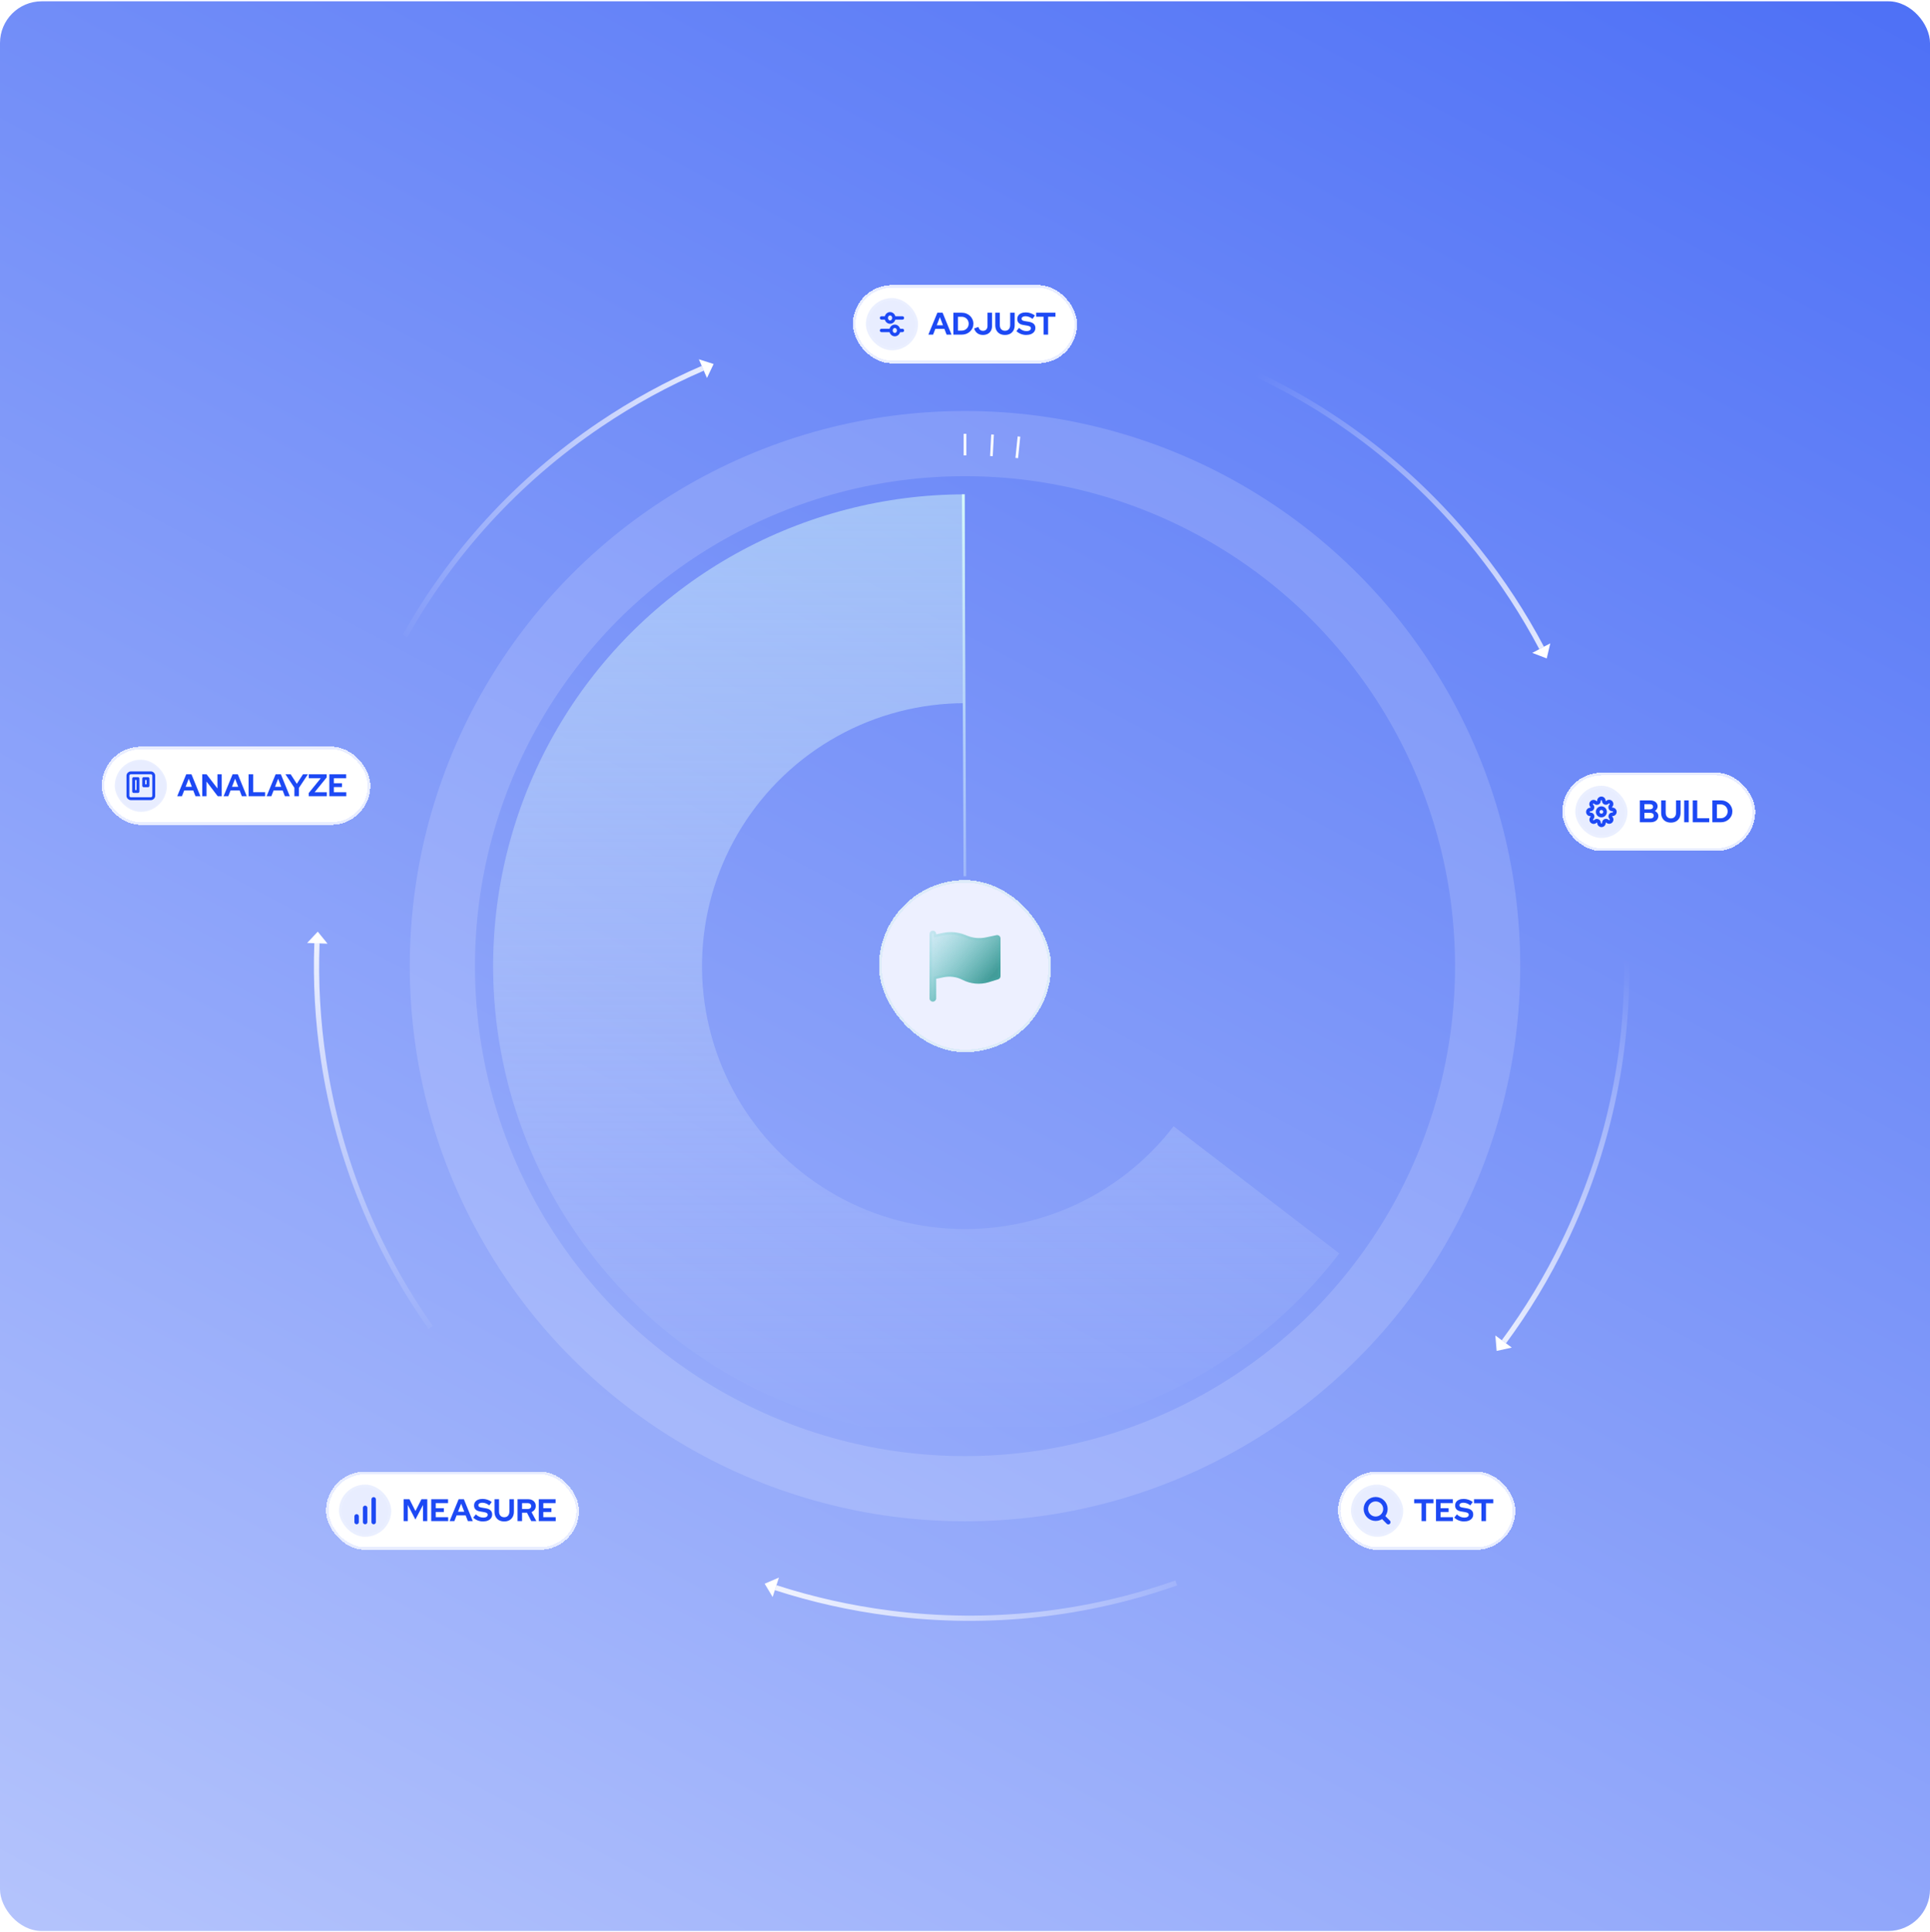 <svg width="740" height="741" viewBox="0 0 740 741" fill="none" xmlns="http://www.w3.org/2000/svg" xmlns:xlink="http://www.w3.org/1999/xlink">
<rect y="0.5" width="740" height="740" rx="16" fill="url(#paint0_linear_4500_1097)"/>
<circle cx="370" cy="370.5" r="200.393" stroke="white" stroke-opacity="0.15" stroke-width="25"/>
<path d="M513.501 480.692C494.772 505.083 470.134 524.298 441.914 536.522C413.695 548.745 382.826 553.574 352.222 550.552C321.617 547.53 292.289 536.757 267.005 519.251C241.721 501.744 221.317 478.082 207.72 450.498C194.122 422.915 187.78 392.32 189.292 361.605C190.804 330.889 200.121 301.066 216.362 274.951C232.603 248.836 255.233 227.293 282.114 212.354C308.995 197.416 339.24 189.575 369.993 189.574L369.996 269.655C352.855 269.655 335.996 274.025 321.013 282.352C306.03 290.678 293.417 302.687 284.364 317.243C275.311 331.799 270.118 348.422 269.276 365.542C268.433 382.663 271.968 399.716 279.547 415.091C287.126 430.465 298.499 443.654 312.592 453.412C326.685 463.17 343.032 469.175 360.091 470.859C377.149 472.544 394.355 469.852 410.084 463.039C425.813 456.226 439.546 445.515 449.986 431.92L513.501 480.692Z" fill="url(#paint1_linear_4500_1097)" fill-opacity="0.5"/>
<g filter="url(#filter0_dd_4500_1097)">
<rect x="337" y="337.5" width="66" height="66" rx="33" fill="#EDF0FF" shape-rendering="crispEdges"/>
<rect x="337.5" y="338" width="65" height="65" rx="32.5" stroke="#46C1BE" stroke-opacity="0.1" shape-rendering="crispEdges"/>
<path d="M358.941 358.165C358.941 357.46 358.37 356.889 357.665 356.889C356.96 356.889 356.389 357.46 356.389 358.165V382.835C356.389 383.54 356.96 384.111 357.665 384.111C358.37 384.111 358.941 383.54 358.941 382.835V375.364L361.761 374.77C364.223 374.252 366.789 374.595 369.028 375.743C372.165 377.352 375.806 377.672 379.176 376.635L382.711 375.548C383.246 375.383 383.611 374.888 383.611 374.328V359.866C383.611 359.482 383.438 359.117 383.139 358.875C382.841 358.633 382.449 358.538 382.073 358.617L378.023 359.47C375.641 359.972 373.163 359.757 370.901 358.852L370.047 358.511C367.318 357.419 364.327 357.16 361.451 357.765L358.941 358.294V358.165Z" fill="url(#paint2_linear_4500_1097)"/>
<path d="M357.665 357.389C358.094 357.389 358.441 357.736 358.441 358.165V358.91L359.044 358.783L361.554 358.254C364.333 357.669 367.224 357.92 369.861 358.975L370.716 359.316C373.069 360.257 375.647 360.481 378.126 359.959L382.176 359.106C382.405 359.058 382.644 359.116 382.824 359.263V359.264C383.006 359.411 383.111 359.632 383.111 359.866V374.328C383.111 374.669 382.889 374.97 382.563 375.07L379.029 376.157C375.784 377.156 372.277 376.848 369.256 375.299C366.915 374.098 364.233 373.738 361.658 374.28L358.838 374.874L358.441 374.958V382.835C358.441 383.263 358.094 383.611 357.665 383.611C357.236 383.611 356.889 383.264 356.889 382.835V358.165C356.889 357.736 357.236 357.389 357.665 357.389Z" stroke="#46C1BE" stroke-opacity="0.1"/>
</g>
<path d="M155.258 243.971C172.936 212.436 198.062 184.429 230.082 162.8C242.746 154.245 255.934 147.063 269.468 141.22" stroke="url(#paint3_linear_4500_1097)" stroke-width="2"/>
<path d="M273.61 139.592L267.953 137.779L271.063 144.957L273.61 139.592Z" fill="white"/>
<path d="M479.725 142.646C512.547 157.809 542.434 180.673 566.502 210.907C576.021 222.865 584.213 235.451 591.097 248.488" stroke="url(#paint4_linear_4500_1097)" stroke-width="2"/>
<path d="M593.045 252.49L594.41 246.709L587.497 250.369L593.045 252.49Z" fill="white"/>
<path d="M623.681 368.304C624.251 404.456 616.61 441.302 599.804 476.1C593.158 489.864 585.369 502.703 576.607 514.56" stroke="url(#paint5_linear_4500_1097)" stroke-width="2"/>
<path d="M573.844 518.052L579.645 516.776L573.349 512.133L573.844 518.052Z" fill="white"/>
<path d="M165.141 509.042C144.28 479.511 129.808 444.775 124.059 406.561C121.785 391.447 120.975 376.452 121.523 361.719" stroke="url(#paint6_linear_4500_1097)" stroke-width="2"/>
<path d="M121.837 357.278L117.767 361.604L125.584 361.886L121.837 357.278Z" fill="white"/>
<path d="M451.016 607.024C416.917 619.047 379.551 623.504 341.217 618.621C326.055 616.69 311.406 613.383 297.381 608.841" stroke="url(#paint7_linear_4500_1097)" stroke-width="2"/>
<path d="M293.192 607.329L296.244 612.424L298.647 604.98L293.192 607.329Z" fill="white"/>
<g id="Repeat group 1_inner" data-figma-trr="r40p400-0f">
<path d="M370 166.36V174.64" stroke="white"/>
</g>
<use xlink:href="#Repeat%20group%201_inner" transform="translate(34.448 -29.421) rotate(9)"/>
<use xlink:href="#Repeat%20group%201_inner" transform="translate(73.074 -53.091) rotate(18)"/>
<use xlink:href="#Repeat%20group%201_inner" transform="translate(114.927 -70.428) rotate(27)"/>
<use xlink:href="#Repeat%20group%201_inner" transform="translate(158.977 -81.003) rotate(36)"/>
<use xlink:href="#Repeat%20group%201_inner" transform="translate(204.14 -84.557) rotate(45)"/>
<use xlink:href="#Repeat%20group%201_inner" transform="translate(249.302 -81.003) rotate(54)"/>
<use xlink:href="#Repeat%20group%201_inner" transform="translate(293.352 -70.428) rotate(63)"/>
<use xlink:href="#Repeat%20group%201_inner" transform="translate(335.205 -53.091) rotate(72)"/>
<use xlink:href="#Repeat%20group%201_inner" transform="translate(373.832 -29.421) rotate(81)"/>
<use xlink:href="#Repeat%20group%201_inner" transform="translate(408.279 8.92323e-06) rotate(90)"/>
<use xlink:href="#Repeat%20group%201_inner" transform="translate(437.7 34.448) rotate(99)"/>
<use xlink:href="#Repeat%20group%201_inner" transform="translate(461.371 73.074) rotate(108)"/>
<use xlink:href="#Repeat%20group%201_inner" transform="translate(478.707 114.927) rotate(117)"/>
<use xlink:href="#Repeat%20group%201_inner" transform="translate(489.282 158.977) rotate(126)"/>
<use xlink:href="#Repeat%20group%201_inner" transform="translate(492.837 204.14) rotate(135)"/>
<use xlink:href="#Repeat%20group%201_inner" transform="translate(489.282 249.302) rotate(144)"/>
<use xlink:href="#Repeat%20group%201_inner" transform="translate(478.707 293.352) rotate(153)"/>
<use xlink:href="#Repeat%20group%201_inner" transform="translate(461.371 335.205) rotate(162)"/>
<use xlink:href="#Repeat%20group%201_inner" transform="translate(437.7 373.832) rotate(171)"/>
<use xlink:href="#Repeat%20group%201_inner" transform="translate(408.279 408.279) rotate(-180)"/>
<use xlink:href="#Repeat%20group%201_inner" transform="translate(373.831 437.701) rotate(-171)"/>
<use xlink:href="#Repeat%20group%201_inner" transform="translate(335.205 461.371) rotate(-162)"/>
<use xlink:href="#Repeat%20group%201_inner" transform="translate(293.352 478.707) rotate(-153)"/>
<use xlink:href="#Repeat%20group%201_inner" transform="translate(249.302 489.282) rotate(-144)"/>
<use xlink:href="#Repeat%20group%201_inner" transform="translate(204.14 492.837) rotate(-135)"/>
<use xlink:href="#Repeat%20group%201_inner" transform="translate(158.977 489.282) rotate(-126)"/>
<use xlink:href="#Repeat%20group%201_inner" transform="translate(114.927 478.707) rotate(-117)"/>
<use xlink:href="#Repeat%20group%201_inner" transform="translate(73.074 461.371) rotate(-108)"/>
<use xlink:href="#Repeat%20group%201_inner" transform="translate(34.448 437.7) rotate(-99)"/>
<use xlink:href="#Repeat%20group%201_inner" transform="translate(-2.43434e-06 408.279) rotate(-90)"/>
<use xlink:href="#Repeat%20group%201_inner" transform="translate(-29.421 373.832) rotate(-81)"/>
<use xlink:href="#Repeat%20group%201_inner" transform="translate(-53.091 335.205) rotate(-72)"/>
<use xlink:href="#Repeat%20group%201_inner" transform="translate(-70.428 293.352) rotate(-63)"/>
<use xlink:href="#Repeat%20group%201_inner" transform="translate(-81.003 249.302) rotate(-54)"/>
<use xlink:href="#Repeat%20group%201_inner" transform="translate(-84.557 204.14) rotate(-45)"/>
<use xlink:href="#Repeat%20group%201_inner" transform="translate(-81.003 158.977) rotate(-36)"/>
<use xlink:href="#Repeat%20group%201_inner" transform="translate(-70.428 114.927) rotate(-27)"/>
<use xlink:href="#Repeat%20group%201_inner" transform="translate(-53.091 73.074) rotate(-18)"/>
<use xlink:href="#Repeat%20group%201_inner" transform="translate(-29.421 34.448) rotate(-9)"/>
<g id="Repeat group 2_inner" data-figma-trr="r40p400-0f">
<path d="M380.56 166.634L380.131 174.902" stroke="white"/>
</g>
<use xlink:href="#Repeat%20group%202_inner" transform="translate(34.448 -29.421) rotate(9)"/>
<use xlink:href="#Repeat%20group%202_inner" transform="translate(73.074 -53.091) rotate(18)"/>
<use xlink:href="#Repeat%20group%202_inner" transform="translate(114.927 -70.428) rotate(27)"/>
<use xlink:href="#Repeat%20group%202_inner" transform="translate(158.977 -81.003) rotate(36)"/>
<use xlink:href="#Repeat%20group%202_inner" transform="translate(204.14 -84.557) rotate(45)"/>
<use xlink:href="#Repeat%20group%202_inner" transform="translate(249.302 -81.003) rotate(54)"/>
<use xlink:href="#Repeat%20group%202_inner" transform="translate(293.352 -70.428) rotate(63)"/>
<use xlink:href="#Repeat%20group%202_inner" transform="translate(335.205 -53.091) rotate(72)"/>
<use xlink:href="#Repeat%20group%202_inner" transform="translate(373.832 -29.421) rotate(81)"/>
<use xlink:href="#Repeat%20group%202_inner" transform="translate(408.279 8.92323e-06) rotate(90)"/>
<use xlink:href="#Repeat%20group%202_inner" transform="translate(437.7 34.448) rotate(99)"/>
<use xlink:href="#Repeat%20group%202_inner" transform="translate(461.371 73.074) rotate(108)"/>
<use xlink:href="#Repeat%20group%202_inner" transform="translate(478.707 114.927) rotate(117)"/>
<use xlink:href="#Repeat%20group%202_inner" transform="translate(489.282 158.977) rotate(126)"/>
<use xlink:href="#Repeat%20group%202_inner" transform="translate(492.837 204.14) rotate(135)"/>
<use xlink:href="#Repeat%20group%202_inner" transform="translate(489.282 249.302) rotate(144)"/>
<use xlink:href="#Repeat%20group%202_inner" transform="translate(478.707 293.352) rotate(153)"/>
<use xlink:href="#Repeat%20group%202_inner" transform="translate(461.371 335.205) rotate(162)"/>
<use xlink:href="#Repeat%20group%202_inner" transform="translate(437.7 373.832) rotate(171)"/>
<use xlink:href="#Repeat%20group%202_inner" transform="translate(408.279 408.279) rotate(-180)"/>
<use xlink:href="#Repeat%20group%202_inner" transform="translate(373.831 437.701) rotate(-171)"/>
<use xlink:href="#Repeat%20group%202_inner" transform="translate(335.205 461.371) rotate(-162)"/>
<use xlink:href="#Repeat%20group%202_inner" transform="translate(293.352 478.707) rotate(-153)"/>
<use xlink:href="#Repeat%20group%202_inner" transform="translate(249.302 489.282) rotate(-144)"/>
<use xlink:href="#Repeat%20group%202_inner" transform="translate(204.14 492.837) rotate(-135)"/>
<use xlink:href="#Repeat%20group%202_inner" transform="translate(158.977 489.282) rotate(-126)"/>
<use xlink:href="#Repeat%20group%202_inner" transform="translate(114.927 478.707) rotate(-117)"/>
<use xlink:href="#Repeat%20group%202_inner" transform="translate(73.074 461.371) rotate(-108)"/>
<use xlink:href="#Repeat%20group%202_inner" transform="translate(34.448 437.7) rotate(-99)"/>
<use xlink:href="#Repeat%20group%202_inner" transform="translate(-2.43434e-06 408.279) rotate(-90)"/>
<use xlink:href="#Repeat%20group%202_inner" transform="translate(-29.421 373.832) rotate(-81)"/>
<use xlink:href="#Repeat%20group%202_inner" transform="translate(-53.091 335.205) rotate(-72)"/>
<use xlink:href="#Repeat%20group%202_inner" transform="translate(-70.428 293.352) rotate(-63)"/>
<use xlink:href="#Repeat%20group%202_inner" transform="translate(-81.003 249.302) rotate(-54)"/>
<use xlink:href="#Repeat%20group%202_inner" transform="translate(-84.557 204.14) rotate(-45)"/>
<use xlink:href="#Repeat%20group%202_inner" transform="translate(-81.003 158.977) rotate(-36)"/>
<use xlink:href="#Repeat%20group%202_inner" transform="translate(-70.428 114.927) rotate(-27)"/>
<use xlink:href="#Repeat%20group%202_inner" transform="translate(-53.091 73.074) rotate(-18)"/>
<use xlink:href="#Repeat%20group%202_inner" transform="translate(-29.421 34.448) rotate(-9)"/>
<g id="Repeat group 3_inner" data-figma-trr="r40p400-0f">
<path d="M390.688 167.412L389.849 175.648" stroke="white"/>
</g>
<use xlink:href="#Repeat%20group%203_inner" transform="translate(34.448 -29.421) rotate(9)"/>
<use xlink:href="#Repeat%20group%203_inner" transform="translate(73.074 -53.091) rotate(18)"/>
<use xlink:href="#Repeat%20group%203_inner" transform="translate(114.927 -70.428) rotate(27)"/>
<use xlink:href="#Repeat%20group%203_inner" transform="translate(158.977 -81.003) rotate(36)"/>
<use xlink:href="#Repeat%20group%203_inner" transform="translate(204.14 -84.557) rotate(45)"/>
<use xlink:href="#Repeat%20group%203_inner" transform="translate(249.302 -81.003) rotate(54)"/>
<use xlink:href="#Repeat%20group%203_inner" transform="translate(293.352 -70.428) rotate(63)"/>
<use xlink:href="#Repeat%20group%203_inner" transform="translate(335.205 -53.091) rotate(72)"/>
<use xlink:href="#Repeat%20group%203_inner" transform="translate(373.832 -29.421) rotate(81)"/>
<use xlink:href="#Repeat%20group%203_inner" transform="translate(408.279 8.92323e-06) rotate(90)"/>
<use xlink:href="#Repeat%20group%203_inner" transform="translate(437.7 34.448) rotate(99)"/>
<use xlink:href="#Repeat%20group%203_inner" transform="translate(461.371 73.074) rotate(108)"/>
<use xlink:href="#Repeat%20group%203_inner" transform="translate(478.707 114.927) rotate(117)"/>
<use xlink:href="#Repeat%20group%203_inner" transform="translate(489.282 158.977) rotate(126)"/>
<use xlink:href="#Repeat%20group%203_inner" transform="translate(492.837 204.14) rotate(135)"/>
<use xlink:href="#Repeat%20group%203_inner" transform="translate(489.282 249.302) rotate(144)"/>
<use xlink:href="#Repeat%20group%203_inner" transform="translate(478.707 293.352) rotate(153)"/>
<use xlink:href="#Repeat%20group%203_inner" transform="translate(461.371 335.205) rotate(162)"/>
<use xlink:href="#Repeat%20group%203_inner" transform="translate(437.7 373.832) rotate(171)"/>
<use xlink:href="#Repeat%20group%203_inner" transform="translate(408.279 408.279) rotate(-180)"/>
<use xlink:href="#Repeat%20group%203_inner" transform="translate(373.831 437.701) rotate(-171)"/>
<use xlink:href="#Repeat%20group%203_inner" transform="translate(335.205 461.371) rotate(-162)"/>
<use xlink:href="#Repeat%20group%203_inner" transform="translate(293.352 478.707) rotate(-153)"/>
<use xlink:href="#Repeat%20group%203_inner" transform="translate(249.302 489.282) rotate(-144)"/>
<use xlink:href="#Repeat%20group%203_inner" transform="translate(204.14 492.837) rotate(-135)"/>
<use xlink:href="#Repeat%20group%203_inner" transform="translate(158.977 489.282) rotate(-126)"/>
<use xlink:href="#Repeat%20group%203_inner" transform="translate(114.927 478.707) rotate(-117)"/>
<use xlink:href="#Repeat%20group%203_inner" transform="translate(73.074 461.371) rotate(-108)"/>
<use xlink:href="#Repeat%20group%203_inner" transform="translate(34.448 437.7) rotate(-99)"/>
<use xlink:href="#Repeat%20group%203_inner" transform="translate(-2.43434e-06 408.279) rotate(-90)"/>
<use xlink:href="#Repeat%20group%203_inner" transform="translate(-29.421 373.832) rotate(-81)"/>
<use xlink:href="#Repeat%20group%203_inner" transform="translate(-53.091 335.205) rotate(-72)"/>
<use xlink:href="#Repeat%20group%203_inner" transform="translate(-70.428 293.352) rotate(-63)"/>
<use xlink:href="#Repeat%20group%203_inner" transform="translate(-81.003 249.302) rotate(-54)"/>
<use xlink:href="#Repeat%20group%203_inner" transform="translate(-84.557 204.14) rotate(-45)"/>
<use xlink:href="#Repeat%20group%203_inner" transform="translate(-81.003 158.977) rotate(-36)"/>
<use xlink:href="#Repeat%20group%203_inner" transform="translate(-70.428 114.927) rotate(-27)"/>
<use xlink:href="#Repeat%20group%203_inner" transform="translate(-53.091 73.074) rotate(-18)"/>
<use xlink:href="#Repeat%20group%203_inner" transform="translate(-29.421 34.448) rotate(-9)"/>
<path d="M369.333 189.569L369.945 336.036" stroke="url(#paint8_linear_4500_1097)"/>
<g filter="url(#filter1_d_4500_1097)">
<rect x="39" y="282" width="103" height="30" rx="15" fill="white" shape-rendering="crispEdges"/>
<rect x="39.5" y="282.5" width="102" height="29" rx="14.5" stroke="#E8EDFF" shape-rendering="crispEdges"/>
<rect x="44" y="287" width="20" height="20" rx="10" fill="#E8EDFF"/>
<rect x="44.25" y="287.25" width="19.5" height="19.5" rx="9.75" stroke="white" stroke-opacity="0.1" stroke-width="0.5"/>
<path d="M57.85 292.05H50.15C49.542 292.05 49.05 292.542 49.05 293.15V300.85C49.05 301.457 49.542 301.95 50.15 301.95H57.85C58.457 301.95 58.95 301.457 58.95 300.85V293.15C58.95 292.542 58.457 292.05 57.85 292.05Z" stroke="#1D49F4" stroke-width="1.1" stroke-linecap="round" stroke-linejoin="round"/>
<path d="M52.9 294.25H51.25V299.2H52.9V294.25Z" stroke="#1D49F4" stroke-width="1.1" stroke-linecap="round" stroke-linejoin="round"/>
<path d="M56.75 294.25H55.1V297H56.75V294.25Z" stroke="#1D49F4" stroke-width="1.1" stroke-linecap="round" stroke-linejoin="round"/>
<path d="M67.952 301L71.408 292.6H73.412L76.832 301H74.948L74.096 298.792H70.628L69.764 301H67.952ZM71.168 297.4H73.568L72.368 294.304L71.168 297.4ZM77.545 301V292.6H79.201L83.377 298.024V292.6H85.009V301H83.473L79.189 295.384V301H77.545ZM85.729 301L89.185 292.6H91.189L94.609 301H92.725L91.873 298.792H88.405L87.541 301H85.729ZM88.945 297.4H91.345L90.145 294.304L88.945 297.4ZM95.322 301V292.6H97.062V299.464H101.658V301H95.322ZM102.229 301L105.685 292.6H107.689L111.109 301H109.225L108.373 298.792H104.905L104.041 301H102.229ZM105.445 297.4H107.845L106.645 294.304L105.445 297.4ZM112.88 301V297.784L109.448 292.6H111.452L113.804 296.248L116.168 292.6H118.064L114.62 297.796V301H112.88ZM118.361 301V299.812L122.993 294.112H118.397V292.6H125.261V293.788L120.629 299.488H125.309V301H118.361ZM126.272 301V292.6H132.728V294.112H128.012V296.032H131.12V297.496H128.012V299.488H132.776V301H126.272Z" fill="#1D49F4"/>
</g>
<g filter="url(#filter2_d_4500_1097)">
<rect x="599" y="292" width="74" height="30" rx="15" fill="white" shape-rendering="crispEdges"/>
<rect x="599.5" y="292.5" width="73" height="29" rx="14.5" stroke="#E8EDFF" shape-rendering="crispEdges"/>
<rect x="604" y="297" width="20" height="20" rx="10" fill="#E8EDFF"/>
<rect x="604.5" y="297.5" width="19" height="19" rx="9.5" stroke="white" stroke-opacity="0.1"/>
<path d="M614 308.412C614.78 308.412 615.412 307.78 615.412 307.001C615.412 306.221 614.78 305.589 614 305.589C613.22 305.589 612.588 306.221 612.588 307.001C612.588 307.78 613.22 308.412 614 308.412Z" stroke="#1D49F4" stroke-width="1.4" stroke-linecap="round" stroke-linejoin="round"/>
<path d="M617.482 308.412C617.419 308.554 617.401 308.711 617.428 308.864C617.456 309.016 617.529 309.157 617.637 309.268L617.665 309.296C617.753 309.384 617.822 309.487 617.87 309.602C617.917 309.716 617.941 309.838 617.941 309.962C617.941 310.086 617.917 310.208 617.87 310.322C617.822 310.437 617.753 310.54 617.665 310.628C617.578 310.715 617.474 310.785 617.36 310.832C617.246 310.879 617.123 310.904 617 310.904C616.876 310.904 616.753 310.879 616.639 310.832C616.525 310.785 616.421 310.715 616.334 310.628L616.306 310.6C616.195 310.491 616.054 310.418 615.901 310.391C615.749 310.363 615.591 310.382 615.449 310.444C615.31 310.504 615.191 310.603 615.108 310.729C615.024 310.855 614.979 311.003 614.979 311.155V311.235C614.979 311.484 614.88 311.724 614.703 311.9C614.527 312.077 614.287 312.176 614.038 312.176C613.788 312.176 613.549 312.077 613.372 311.9C613.196 311.724 613.097 311.484 613.097 311.235V311.192C613.093 311.037 613.043 310.886 612.952 310.759C612.861 310.632 612.735 310.536 612.588 310.482C612.447 310.419 612.289 310.401 612.136 310.428C611.984 310.456 611.843 310.529 611.732 310.637L611.704 310.665C611.616 310.753 611.513 310.822 611.398 310.87C611.284 310.917 611.162 310.941 611.038 310.941C610.914 310.941 610.792 310.917 610.678 310.87C610.563 310.822 610.46 310.753 610.372 310.665C610.285 310.578 610.215 310.474 610.168 310.36C610.121 310.246 610.096 310.123 610.096 310C610.096 309.876 610.121 309.753 610.168 309.639C610.215 309.525 610.285 309.421 610.372 309.334L610.4 309.306C610.509 309.195 610.582 309.054 610.609 308.901C610.637 308.749 610.618 308.591 610.556 308.449C610.496 308.31 610.397 308.191 610.271 308.108C610.145 308.024 609.997 307.979 609.845 307.979H609.765C609.516 307.979 609.276 307.88 609.1 307.703C608.923 307.527 608.824 307.287 608.824 307.038C608.824 306.788 608.923 306.549 609.1 306.372C609.276 306.196 609.516 306.097 609.765 306.097H609.808C609.963 306.093 610.114 306.043 610.241 305.952C610.368 305.861 610.464 305.735 610.518 305.588C610.581 305.447 610.599 305.289 610.572 305.136C610.544 304.984 610.471 304.843 610.363 304.732L610.335 304.704C610.247 304.616 610.178 304.513 610.13 304.398C610.083 304.284 610.059 304.162 610.059 304.038C610.059 303.914 610.083 303.792 610.13 303.678C610.178 303.563 610.247 303.46 610.335 303.372C610.422 303.285 610.526 303.215 610.64 303.168C610.754 303.121 610.877 303.096 611 303.096C611.124 303.096 611.247 303.121 611.361 303.168C611.475 303.215 611.579 303.285 611.666 303.372L611.694 303.4C611.805 303.509 611.946 303.582 612.099 303.609C612.251 303.637 612.409 303.618 612.551 303.556H612.588C612.728 303.496 612.846 303.397 612.93 303.271C613.013 303.145 613.058 302.997 613.059 302.845V302.765C613.059 302.516 613.158 302.276 613.335 302.1C613.511 301.923 613.75 301.824 614 301.824C614.25 301.824 614.489 301.923 614.665 302.1C614.842 302.276 614.941 302.516 614.941 302.765V302.808C614.942 302.959 614.987 303.107 615.07 303.233C615.154 303.359 615.272 303.458 615.412 303.518C615.554 303.581 615.711 303.599 615.864 303.572C616.016 303.544 616.157 303.471 616.268 303.363L616.296 303.335C616.384 303.247 616.487 303.178 616.602 303.13C616.716 303.083 616.838 303.059 616.962 303.059C617.086 303.059 617.208 303.083 617.322 303.13C617.437 303.178 617.54 303.247 617.628 303.335C617.715 303.422 617.785 303.526 617.832 303.64C617.879 303.754 617.904 303.877 617.904 304C617.904 304.124 617.879 304.247 617.832 304.361C617.785 304.475 617.715 304.579 617.628 304.666L617.6 304.694C617.491 304.805 617.418 304.946 617.391 305.099C617.363 305.251 617.382 305.409 617.444 305.551V305.588C617.504 305.728 617.603 305.846 617.729 305.93C617.855 306.013 618.003 306.058 618.155 306.059H618.235C618.484 306.059 618.724 306.158 618.9 306.335C619.077 306.511 619.176 306.75 619.176 307C619.176 307.25 619.077 307.489 618.9 307.665C618.724 307.842 618.484 307.941 618.235 307.941H618.192C618.041 307.942 617.893 307.987 617.767 308.07C617.641 308.154 617.542 308.272 617.482 308.412Z" stroke="#1D49F4" stroke-width="1.4" stroke-linecap="round" stroke-linejoin="round"/>
<path d="M628.756 311V302.6H632.704C633.272 302.6 633.768 302.696 634.192 302.888C634.616 303.08 634.948 303.352 635.188 303.704C635.428 304.048 635.548 304.448 635.548 304.904C635.548 305.272 635.452 305.612 635.26 305.924C635.076 306.228 634.824 306.476 634.504 306.668C634.912 306.86 635.236 307.12 635.476 307.448C635.716 307.776 635.836 308.148 635.836 308.564C635.836 309.044 635.712 309.468 635.464 309.836C635.224 310.204 634.88 310.492 634.432 310.7C633.992 310.9 633.48 311 632.896 311H628.756ZM630.496 306.032H632.596C632.972 306.032 633.268 305.944 633.484 305.768C633.708 305.584 633.82 305.34 633.82 305.036C633.82 304.732 633.708 304.492 633.484 304.316C633.268 304.132 632.972 304.04 632.596 304.04H630.496V306.032ZM630.496 309.56H632.764C633.164 309.56 633.484 309.464 633.724 309.272C633.964 309.072 634.084 308.808 634.084 308.48C634.084 308.144 633.964 307.88 633.724 307.688C633.484 307.488 633.164 307.388 632.764 307.388H630.496V309.56ZM640.641 311.12C639.881 311.12 639.221 310.968 638.661 310.664C638.109 310.36 637.681 309.928 637.377 309.368C637.073 308.8 636.921 308.136 636.921 307.376V302.6H638.661V307.376C638.661 307.808 638.741 308.188 638.901 308.516C639.069 308.836 639.301 309.084 639.597 309.26C639.901 309.428 640.253 309.512 640.653 309.512C641.053 309.512 641.401 309.428 641.697 309.26C641.993 309.084 642.221 308.836 642.381 308.516C642.549 308.188 642.633 307.808 642.633 307.376V302.6H644.361V307.376C644.361 308.128 644.209 308.788 643.905 309.356C643.601 309.916 643.169 310.352 642.609 310.664C642.057 310.968 641.401 311.12 640.641 311.12ZM645.748 311V302.6H647.488V311H645.748ZM649.018 311V302.6H650.758V309.464H655.354V311H649.018ZM658.293 309.452H659.757C660.133 309.452 660.481 309.388 660.801 309.26C661.129 309.124 661.413 308.936 661.653 308.696C661.901 308.456 662.089 308.176 662.217 307.856C662.353 307.536 662.421 307.188 662.421 306.812C662.421 306.436 662.353 306.088 662.217 305.768C662.081 305.44 661.893 305.156 661.653 304.916C661.413 304.676 661.129 304.488 660.801 304.352C660.481 304.216 660.133 304.148 659.757 304.148H658.293V309.452ZM656.553 311V302.6H659.781C660.413 302.6 660.997 302.708 661.533 302.924C662.069 303.132 662.537 303.428 662.937 303.812C663.337 304.196 663.649 304.644 663.873 305.156C664.105 305.668 664.221 306.22 664.221 306.812C664.221 307.412 664.109 307.964 663.885 308.468C663.661 308.972 663.345 309.416 662.937 309.8C662.537 310.176 662.069 310.472 661.533 310.688C660.997 310.896 660.413 311 659.781 311H656.553Z" fill="#1D49F4"/>
</g>
<g filter="url(#filter3_d_4500_1097)">
<rect x="513" y="560" width="68" height="30" rx="15" fill="white" shape-rendering="crispEdges"/>
<rect x="513.5" y="560.5" width="67" height="29" rx="14.5" stroke="#E8EDFF" shape-rendering="crispEdges"/>
<rect x="518" y="565" width="20" height="20" rx="10" fill="#E8EDFF"/>
<rect x="518.5" y="565.5" width="19" height="19" rx="9.5" stroke="white" stroke-opacity="0.1"/>
<path d="M532.3 579.41L530.095 577.205M531.197 574.339C531.197 576.409 529.519 578.087 527.449 578.087C525.378 578.087 523.7 576.409 523.7 574.339C523.7 572.268 525.378 570.59 527.449 570.59C529.519 570.59 531.197 572.268 531.197 574.339Z" stroke="#1D49F4" stroke-width="1.7" stroke-linecap="round" stroke-linejoin="round"/>
<path d="M545.048 579V572.136H542.216V570.6H549.608V572.136H546.788V579H545.048ZM550.584 579V570.6H557.04V572.112H552.324V574.032H555.432V575.496H552.324V577.488H557.088V579H550.584ZM561.319 579.12C560.639 579.12 559.975 578.996 559.326 578.748C558.678 578.492 558.102 578.132 557.599 577.668L558.595 576.42C559.083 576.852 559.551 577.164 559.999 577.356C560.455 577.548 560.935 577.644 561.439 577.644C561.791 577.644 562.095 577.604 562.351 577.524C562.607 577.436 562.803 577.312 562.939 577.152C563.083 576.992 563.155 576.804 563.155 576.588C563.155 576.3 563.051 576.08 562.843 575.928C562.635 575.768 562.279 575.644 561.775 575.556L560.107 575.268C559.395 575.148 558.851 574.896 558.475 574.512C558.107 574.128 557.923 573.632 557.923 573.024C557.923 572.504 558.055 572.052 558.319 571.668C558.591 571.284 558.971 570.992 559.459 570.792C559.955 570.584 560.543 570.48 561.223 570.48C561.839 570.48 562.451 570.584 563.059 570.792C563.675 571 564.219 571.288 564.691 571.656L563.755 572.952C562.875 572.28 561.991 571.944 561.103 571.944C560.791 571.944 560.519 571.984 560.287 572.064C560.055 572.144 559.875 572.256 559.747 572.4C559.627 572.536 559.567 572.7 559.567 572.892C559.567 573.148 559.659 573.348 559.843 573.492C560.027 573.628 560.335 573.732 560.767 573.804L562.351 574.068C563.191 574.204 563.819 574.472 564.235 574.872C564.651 575.264 564.859 575.784 564.859 576.432C564.859 576.976 564.715 577.452 564.427 577.86C564.139 578.26 563.727 578.572 563.191 578.796C562.663 579.012 562.039 579.12 561.319 579.12ZM568.005 579V572.136H565.173V570.6H572.565V572.136H569.745V579H568.005Z" fill="#1D49F4"/>
</g>
<g filter="url(#filter4_d_4500_1097)">
<rect x="327" y="105" width="86" height="30" rx="15" fill="white" shape-rendering="crispEdges"/>
<rect x="327.5" y="105.5" width="85" height="29" rx="14.5" stroke="#E8EDFF" shape-rendering="crispEdges"/>
<rect x="332" y="110" width="20" height="20" rx="10" fill="#E8EDFF"/>
<rect x="332.5" y="110.5" width="19" height="19" rx="9.5" stroke="white" stroke-opacity="0.1"/>
<path d="M342.727 117.6C342.727 118.484 342.076 119.2 341.273 119.2C340.469 119.2 339.818 118.484 339.818 117.6M342.727 117.6C342.727 116.716 342.076 116 341.273 116C340.469 116 339.818 116.716 339.818 117.6M342.727 117.6L346 117.6M339.818 117.6L338 117.6M341.636 122.4C341.636 123.284 342.287 124 343.091 124C343.894 124 344.545 123.284 344.545 122.4C344.545 121.516 343.894 120.8 343.091 120.8C342.287 120.8 341.636 121.516 341.636 122.4ZM341.636 122.4L338 122.4M344.909 122.4L346 122.4" stroke="#1D49F4" stroke-width="1.3" stroke-linecap="round" stroke-linejoin="round"/>
<path d="M355.952 124L359.408 115.6H361.412L364.832 124H362.948L362.096 121.792H358.628L357.764 124H355.952ZM359.168 120.4H361.568L360.368 117.304L359.168 120.4ZM367.285 122.452H368.749C369.125 122.452 369.473 122.388 369.793 122.26C370.121 122.124 370.405 121.936 370.645 121.696C370.893 121.456 371.081 121.176 371.209 120.856C371.345 120.536 371.413 120.188 371.413 119.812C371.413 119.436 371.345 119.088 371.209 118.768C371.073 118.44 370.885 118.156 370.645 117.916C370.405 117.676 370.121 117.488 369.793 117.352C369.473 117.216 369.125 117.148 368.749 117.148H367.285V122.452ZM365.545 124V115.6H368.773C369.405 115.6 369.989 115.708 370.525 115.924C371.061 116.132 371.529 116.428 371.929 116.812C372.329 117.196 372.641 117.644 372.865 118.156C373.097 118.668 373.213 119.22 373.213 119.812C373.213 120.412 373.101 120.964 372.877 121.468C372.653 121.972 372.337 122.416 371.929 122.8C371.529 123.176 371.061 123.472 370.525 123.688C369.989 123.896 369.405 124 368.773 124H365.545ZM376.897 124.12C376.057 124.12 375.345 123.908 374.761 123.484C374.177 123.06 373.757 122.452 373.501 121.66L375.109 121.048C375.285 121.56 375.517 121.936 375.805 122.176C376.101 122.416 376.465 122.536 376.897 122.536C377.417 122.536 377.833 122.368 378.145 122.032C378.465 121.696 378.625 121.248 378.625 120.688V115.6H380.365V120.736C380.365 121.416 380.221 122.012 379.933 122.524C379.645 123.028 379.241 123.42 378.721 123.7C378.201 123.98 377.593 124.12 376.897 124.12ZM385.328 124.12C384.568 124.12 383.908 123.968 383.348 123.664C382.796 123.36 382.368 122.928 382.064 122.368C381.76 121.8 381.608 121.136 381.608 120.376V115.6H383.348V120.376C383.348 120.808 383.428 121.188 383.588 121.516C383.756 121.836 383.988 122.084 384.284 122.26C384.588 122.428 384.94 122.512 385.34 122.512C385.74 122.512 386.088 122.428 386.384 122.26C386.68 122.084 386.908 121.836 387.068 121.516C387.236 121.188 387.32 120.808 387.32 120.376V115.6H389.048V120.376C389.048 121.128 388.896 121.788 388.592 122.356C388.288 122.916 387.856 123.352 387.296 123.664C386.744 123.968 386.088 124.12 385.328 124.12ZM393.436 124.12C392.756 124.12 392.092 123.996 391.444 123.748C390.796 123.492 390.22 123.132 389.716 122.668L390.712 121.42C391.2 121.852 391.668 122.164 392.116 122.356C392.572 122.548 393.052 122.644 393.556 122.644C393.908 122.644 394.212 122.604 394.468 122.524C394.724 122.436 394.92 122.312 395.056 122.152C395.2 121.992 395.272 121.804 395.272 121.588C395.272 121.3 395.168 121.08 394.96 120.928C394.752 120.768 394.396 120.644 393.892 120.556L392.224 120.268C391.512 120.148 390.968 119.896 390.592 119.512C390.224 119.128 390.04 118.632 390.04 118.024C390.04 117.504 390.172 117.052 390.436 116.668C390.708 116.284 391.088 115.992 391.576 115.792C392.072 115.584 392.66 115.48 393.34 115.48C393.956 115.48 394.568 115.584 395.176 115.792C395.792 116 396.336 116.288 396.808 116.656L395.872 117.952C394.992 117.28 394.108 116.944 393.22 116.944C392.908 116.944 392.636 116.984 392.404 117.064C392.172 117.144 391.992 117.256 391.864 117.4C391.744 117.536 391.684 117.7 391.684 117.892C391.684 118.148 391.776 118.348 391.96 118.492C392.144 118.628 392.452 118.732 392.884 118.804L394.468 119.068C395.308 119.204 395.936 119.472 396.352 119.872C396.768 120.264 396.976 120.784 396.976 121.432C396.976 121.976 396.832 122.452 396.544 122.86C396.256 123.26 395.844 123.572 395.308 123.796C394.78 124.012 394.156 124.12 393.436 124.12ZM400.122 124V117.136H397.29V115.6H404.682V117.136H401.862V124H400.122Z" fill="#1D49F4"/>
</g>
<g filter="url(#filter5_d_4500_1097)">
<rect x="125" y="560" width="97" height="30" rx="15" fill="white" shape-rendering="crispEdges"/>
<rect x="125.5" y="560.5" width="96" height="29" rx="14.5" stroke="#E8EDFF" shape-rendering="crispEdges"/>
<rect x="130" y="565" width="20" height="20" rx="10" fill="#E8EDFF"/>
<rect x="130.5" y="565.5" width="19" height="19" rx="9.5" stroke="white" stroke-opacity="0.1"/>
<path d="M140 579.355V573.912M143.266 579.355V570.646M136.734 579.355V577.177" stroke="#1D49F4" stroke-width="1.7" stroke-linecap="round" stroke-linejoin="round"/>
<path d="M154.756 579V570.6H156.988L159.292 575.136L161.596 570.6H163.828V579H162.184V572.82L159.268 578.4L156.364 572.796V579H154.756ZM165.338 579V570.6H171.794V572.112H167.078V574.032H170.186V575.496H167.078V577.488H171.842V579H165.338ZM172.397 579L175.853 570.6H177.857L181.277 579H179.393L178.541 576.792H175.073L174.209 579H172.397ZM175.613 575.4H178.013L176.813 572.304L175.613 575.4ZM185.166 579.12C184.486 579.12 183.822 578.996 183.174 578.748C182.526 578.492 181.95 578.132 181.446 577.668L182.442 576.42C182.93 576.852 183.398 577.164 183.846 577.356C184.302 577.548 184.782 577.644 185.286 577.644C185.638 577.644 185.942 577.604 186.198 577.524C186.454 577.436 186.65 577.312 186.786 577.152C186.93 576.992 187.002 576.804 187.002 576.588C187.002 576.3 186.898 576.08 186.69 575.928C186.482 575.768 186.126 575.644 185.622 575.556L183.954 575.268C183.242 575.148 182.698 574.896 182.322 574.512C181.954 574.128 181.77 573.632 181.77 573.024C181.77 572.504 181.902 572.052 182.166 571.668C182.438 571.284 182.818 570.992 183.306 570.792C183.802 570.584 184.39 570.48 185.07 570.48C185.686 570.48 186.298 570.584 186.906 570.792C187.522 571 188.066 571.288 188.538 571.656L187.602 572.952C186.722 572.28 185.838 571.944 184.95 571.944C184.638 571.944 184.366 571.984 184.134 572.064C183.902 572.144 183.722 572.256 183.594 572.4C183.474 572.536 183.414 572.7 183.414 572.892C183.414 573.148 183.506 573.348 183.69 573.492C183.874 573.628 184.182 573.732 184.614 573.804L186.198 574.068C187.038 574.204 187.666 574.472 188.082 574.872C188.498 575.264 188.706 575.784 188.706 576.432C188.706 576.976 188.562 577.452 188.274 577.86C187.986 578.26 187.574 578.572 187.038 578.796C186.51 579.012 185.886 579.12 185.166 579.12ZM193.324 579.12C192.564 579.12 191.904 578.968 191.344 578.664C190.792 578.36 190.364 577.928 190.06 577.368C189.756 576.8 189.604 576.136 189.604 575.376V570.6H191.344V575.376C191.344 575.808 191.424 576.188 191.584 576.516C191.752 576.836 191.984 577.084 192.28 577.26C192.584 577.428 192.936 577.512 193.336 577.512C193.736 577.512 194.084 577.428 194.38 577.26C194.676 577.084 194.904 576.836 195.064 576.516C195.232 576.188 195.316 575.808 195.316 575.376V570.6H197.044V575.376C197.044 576.128 196.892 576.788 196.588 577.356C196.284 577.916 195.852 578.352 195.292 578.664C194.74 578.968 194.084 579.12 193.324 579.12ZM198.432 579V570.6H202.536C203.104 570.6 203.604 570.712 204.036 570.936C204.476 571.152 204.816 571.456 205.056 571.848C205.304 572.24 205.428 572.692 205.428 573.204C205.428 573.74 205.28 574.212 204.984 574.62C204.688 575.028 204.292 575.332 203.796 575.532L205.656 579H203.712L202.068 575.784H200.172V579H198.432ZM200.172 574.356H202.38C202.772 574.356 203.084 574.252 203.316 574.044C203.556 573.836 203.676 573.564 203.676 573.228C203.676 572.892 203.556 572.62 203.316 572.412C203.084 572.204 202.772 572.1 202.38 572.1H200.172V574.356ZM206.576 579V570.6H213.032V572.112H208.316V574.032H211.424V575.496H208.316V577.488H213.08V579H206.576Z" fill="#1D49F4"/>
</g>
<defs>
<filter id="filter0_dd_4500_1097" x="333" y="332.5" width="74" height="76" filterUnits="userSpaceOnUse" color-interpolation-filters="sRGB">
<feFlood flood-opacity="0" result="BackgroundImageFix"/>
<feColorMatrix in="SourceAlpha" type="matrix" values="0 0 0 0 0 0 0 0 0 0 0 0 0 0 0 0 0 0 127 0" result="hardAlpha"/>
<feOffset dy="1"/>
<feGaussianBlur stdDeviation="2"/>
<feComposite in2="hardAlpha" operator="out"/>
<feColorMatrix type="matrix" values="0 0 0 0 0.065 0 0 0 0 0.125 0 0 0 0 0.351 0 0 0 0.25 0"/>
<feBlend mode="normal" in2="BackgroundImageFix" result="effect1_dropShadow_4500_1097"/>
<feColorMatrix in="SourceAlpha" type="matrix" values="0 0 0 0 0 0 0 0 0 0 0 0 0 0 0 0 0 0 127 0" result="hardAlpha"/>
<feOffset dy="-1"/>
<feGaussianBlur stdDeviation="2"/>
<feComposite in2="hardAlpha" operator="out"/>
<feColorMatrix type="matrix" values="0 0 0 0 0.945 0 0 0 0 0.945 0 0 0 0 0.945 0 0 0 0.25 0"/>
<feBlend mode="normal" in2="effect1_dropShadow_4500_1097" result="effect2_dropShadow_4500_1097"/>
<feBlend mode="normal" in="SourceGraphic" in2="effect2_dropShadow_4500_1097" result="shape"/>
</filter>
<filter id="filter1_d_4500_1097" x="21.699" y="269.024" width="137.602" height="64.602" filterUnits="userSpaceOnUse" color-interpolation-filters="sRGB">
<feFlood flood-opacity="0" result="BackgroundImageFix"/>
<feColorMatrix in="SourceAlpha" type="matrix" values="0 0 0 0 0 0 0 0 0 0 0 0 0 0 0 0 0 0 127 0" result="hardAlpha"/>
<feOffset dy="4.325"/>
<feGaussianBlur stdDeviation="8.65"/>
<feComposite in2="hardAlpha" operator="out"/>
<feColorMatrix type="matrix" values="0 0 0 0 0.114 0 0 0 0 0.286 0 0 0 0 0.957 0 0 0 0.02 0"/>
<feBlend mode="normal" in2="BackgroundImageFix" result="effect1_dropShadow_4500_1097"/>
<feBlend mode="normal" in="SourceGraphic" in2="effect1_dropShadow_4500_1097" result="shape"/>
</filter>
<filter id="filter2_d_4500_1097" x="581.699" y="279.024" width="108.602" height="64.602" filterUnits="userSpaceOnUse" color-interpolation-filters="sRGB">
<feFlood flood-opacity="0" result="BackgroundImageFix"/>
<feColorMatrix in="SourceAlpha" type="matrix" values="0 0 0 0 0 0 0 0 0 0 0 0 0 0 0 0 0 0 127 0" result="hardAlpha"/>
<feOffset dy="4.325"/>
<feGaussianBlur stdDeviation="8.65"/>
<feComposite in2="hardAlpha" operator="out"/>
<feColorMatrix type="matrix" values="0 0 0 0 0.114 0 0 0 0 0.286 0 0 0 0 0.957 0 0 0 0.02 0"/>
<feBlend mode="normal" in2="BackgroundImageFix" result="effect1_dropShadow_4500_1097"/>
<feBlend mode="normal" in="SourceGraphic" in2="effect1_dropShadow_4500_1097" result="shape"/>
</filter>
<filter id="filter3_d_4500_1097" x="495.699" y="547.024" width="102.602" height="64.602" filterUnits="userSpaceOnUse" color-interpolation-filters="sRGB">
<feFlood flood-opacity="0" result="BackgroundImageFix"/>
<feColorMatrix in="SourceAlpha" type="matrix" values="0 0 0 0 0 0 0 0 0 0 0 0 0 0 0 0 0 0 127 0" result="hardAlpha"/>
<feOffset dy="4.325"/>
<feGaussianBlur stdDeviation="8.65"/>
<feComposite in2="hardAlpha" operator="out"/>
<feColorMatrix type="matrix" values="0 0 0 0 0.114 0 0 0 0 0.286 0 0 0 0 0.957 0 0 0 0.02 0"/>
<feBlend mode="normal" in2="BackgroundImageFix" result="effect1_dropShadow_4500_1097"/>
<feBlend mode="normal" in="SourceGraphic" in2="effect1_dropShadow_4500_1097" result="shape"/>
</filter>
<filter id="filter4_d_4500_1097" x="309.699" y="92.024" width="120.602" height="64.602" filterUnits="userSpaceOnUse" color-interpolation-filters="sRGB">
<feFlood flood-opacity="0" result="BackgroundImageFix"/>
<feColorMatrix in="SourceAlpha" type="matrix" values="0 0 0 0 0 0 0 0 0 0 0 0 0 0 0 0 0 0 127 0" result="hardAlpha"/>
<feOffset dy="4.325"/>
<feGaussianBlur stdDeviation="8.65"/>
<feComposite in2="hardAlpha" operator="out"/>
<feColorMatrix type="matrix" values="0 0 0 0 0.114 0 0 0 0 0.286 0 0 0 0 0.957 0 0 0 0.02 0"/>
<feBlend mode="normal" in2="BackgroundImageFix" result="effect1_dropShadow_4500_1097"/>
<feBlend mode="normal" in="SourceGraphic" in2="effect1_dropShadow_4500_1097" result="shape"/>
</filter>
<filter id="filter5_d_4500_1097" x="107.699" y="547.024" width="131.602" height="64.602" filterUnits="userSpaceOnUse" color-interpolation-filters="sRGB">
<feFlood flood-opacity="0" result="BackgroundImageFix"/>
<feColorMatrix in="SourceAlpha" type="matrix" values="0 0 0 0 0 0 0 0 0 0 0 0 0 0 0 0 0 0 127 0" result="hardAlpha"/>
<feOffset dy="4.325"/>
<feGaussianBlur stdDeviation="8.65"/>
<feComposite in2="hardAlpha" operator="out"/>
<feColorMatrix type="matrix" values="0 0 0 0 0.114 0 0 0 0 0.286 0 0 0 0 0.957 0 0 0 0.02 0"/>
<feBlend mode="normal" in2="BackgroundImageFix" result="effect1_dropShadow_4500_1097"/>
<feBlend mode="normal" in="SourceGraphic" in2="effect1_dropShadow_4500_1097" result="shape"/>
</filter>
<linearGradient id="paint0_linear_4500_1097" x1="604.5" y1="-112.5" x2="103" y2="825" gradientUnits="userSpaceOnUse">
<stop stop-color="#4A6DF6"/>
<stop offset="1" stop-color="#B7C6FC"/>
</linearGradient>
<linearGradient id="paint1_linear_4500_1097" x1="370" y1="189.574" x2="370" y2="551.428" gradientUnits="userSpaceOnUse">
<stop stop-color="#D5F8F9"/>
<stop offset="1" stop-color="white" stop-opacity="0"/>
</linearGradient>
<linearGradient id="paint2_linear_4500_1097" x1="357.597" y1="356.282" x2="379.85" y2="375.125" gradientUnits="userSpaceOnUse">
<stop stop-color="#6DD3D0" stop-opacity="0.2"/>
<stop offset="1" stop-color="#429C99"/>
</linearGradient>
<linearGradient id="paint3_linear_4500_1097" x1="306.146" y1="137.377" x2="150.009" y2="243.513" gradientUnits="userSpaceOnUse">
<stop stop-color="white"/>
<stop offset="1" stop-color="white" stop-opacity="0"/>
</linearGradient>
<linearGradient id="paint4_linear_4500_1097" x1="597.796" y1="284.753" x2="479.998" y2="145.001" gradientUnits="userSpaceOnUse">
<stop stop-color="white"/>
<stop offset="1" stop-color="white" stop-opacity="0"/>
</linearGradient>
<linearGradient id="paint5_linear_4500_1097" x1="546.835" y1="536.323" x2="624.499" y2="368.499" gradientUnits="userSpaceOnUse">
<stop stop-color="white"/>
<stop offset="1" stop-color="white" stop-opacity="0"/>
</linearGradient>
<linearGradient id="paint6_linear_4500_1097" x1="133.833" y1="326.956" x2="171.999" y2="517" gradientUnits="userSpaceOnUse">
<stop stop-color="white"/>
<stop offset="1" stop-color="white" stop-opacity="0"/>
</linearGradient>
<linearGradient id="paint7_linear_4500_1097" x1="267.288" y1="587.523" x2="478.501" y2="578.001" gradientUnits="userSpaceOnUse">
<stop stop-color="white"/>
<stop offset="1" stop-color="white" stop-opacity="0"/>
</linearGradient>
<linearGradient id="paint8_linear_4500_1097" x1="366.081" y1="189.727" x2="373.197" y2="335.878" gradientUnits="userSpaceOnUse">
<stop stop-color="#D5F8F9"/>
<stop offset="1" stop-color="#9EB7FA"/>
</linearGradient>
</defs>
</svg>
